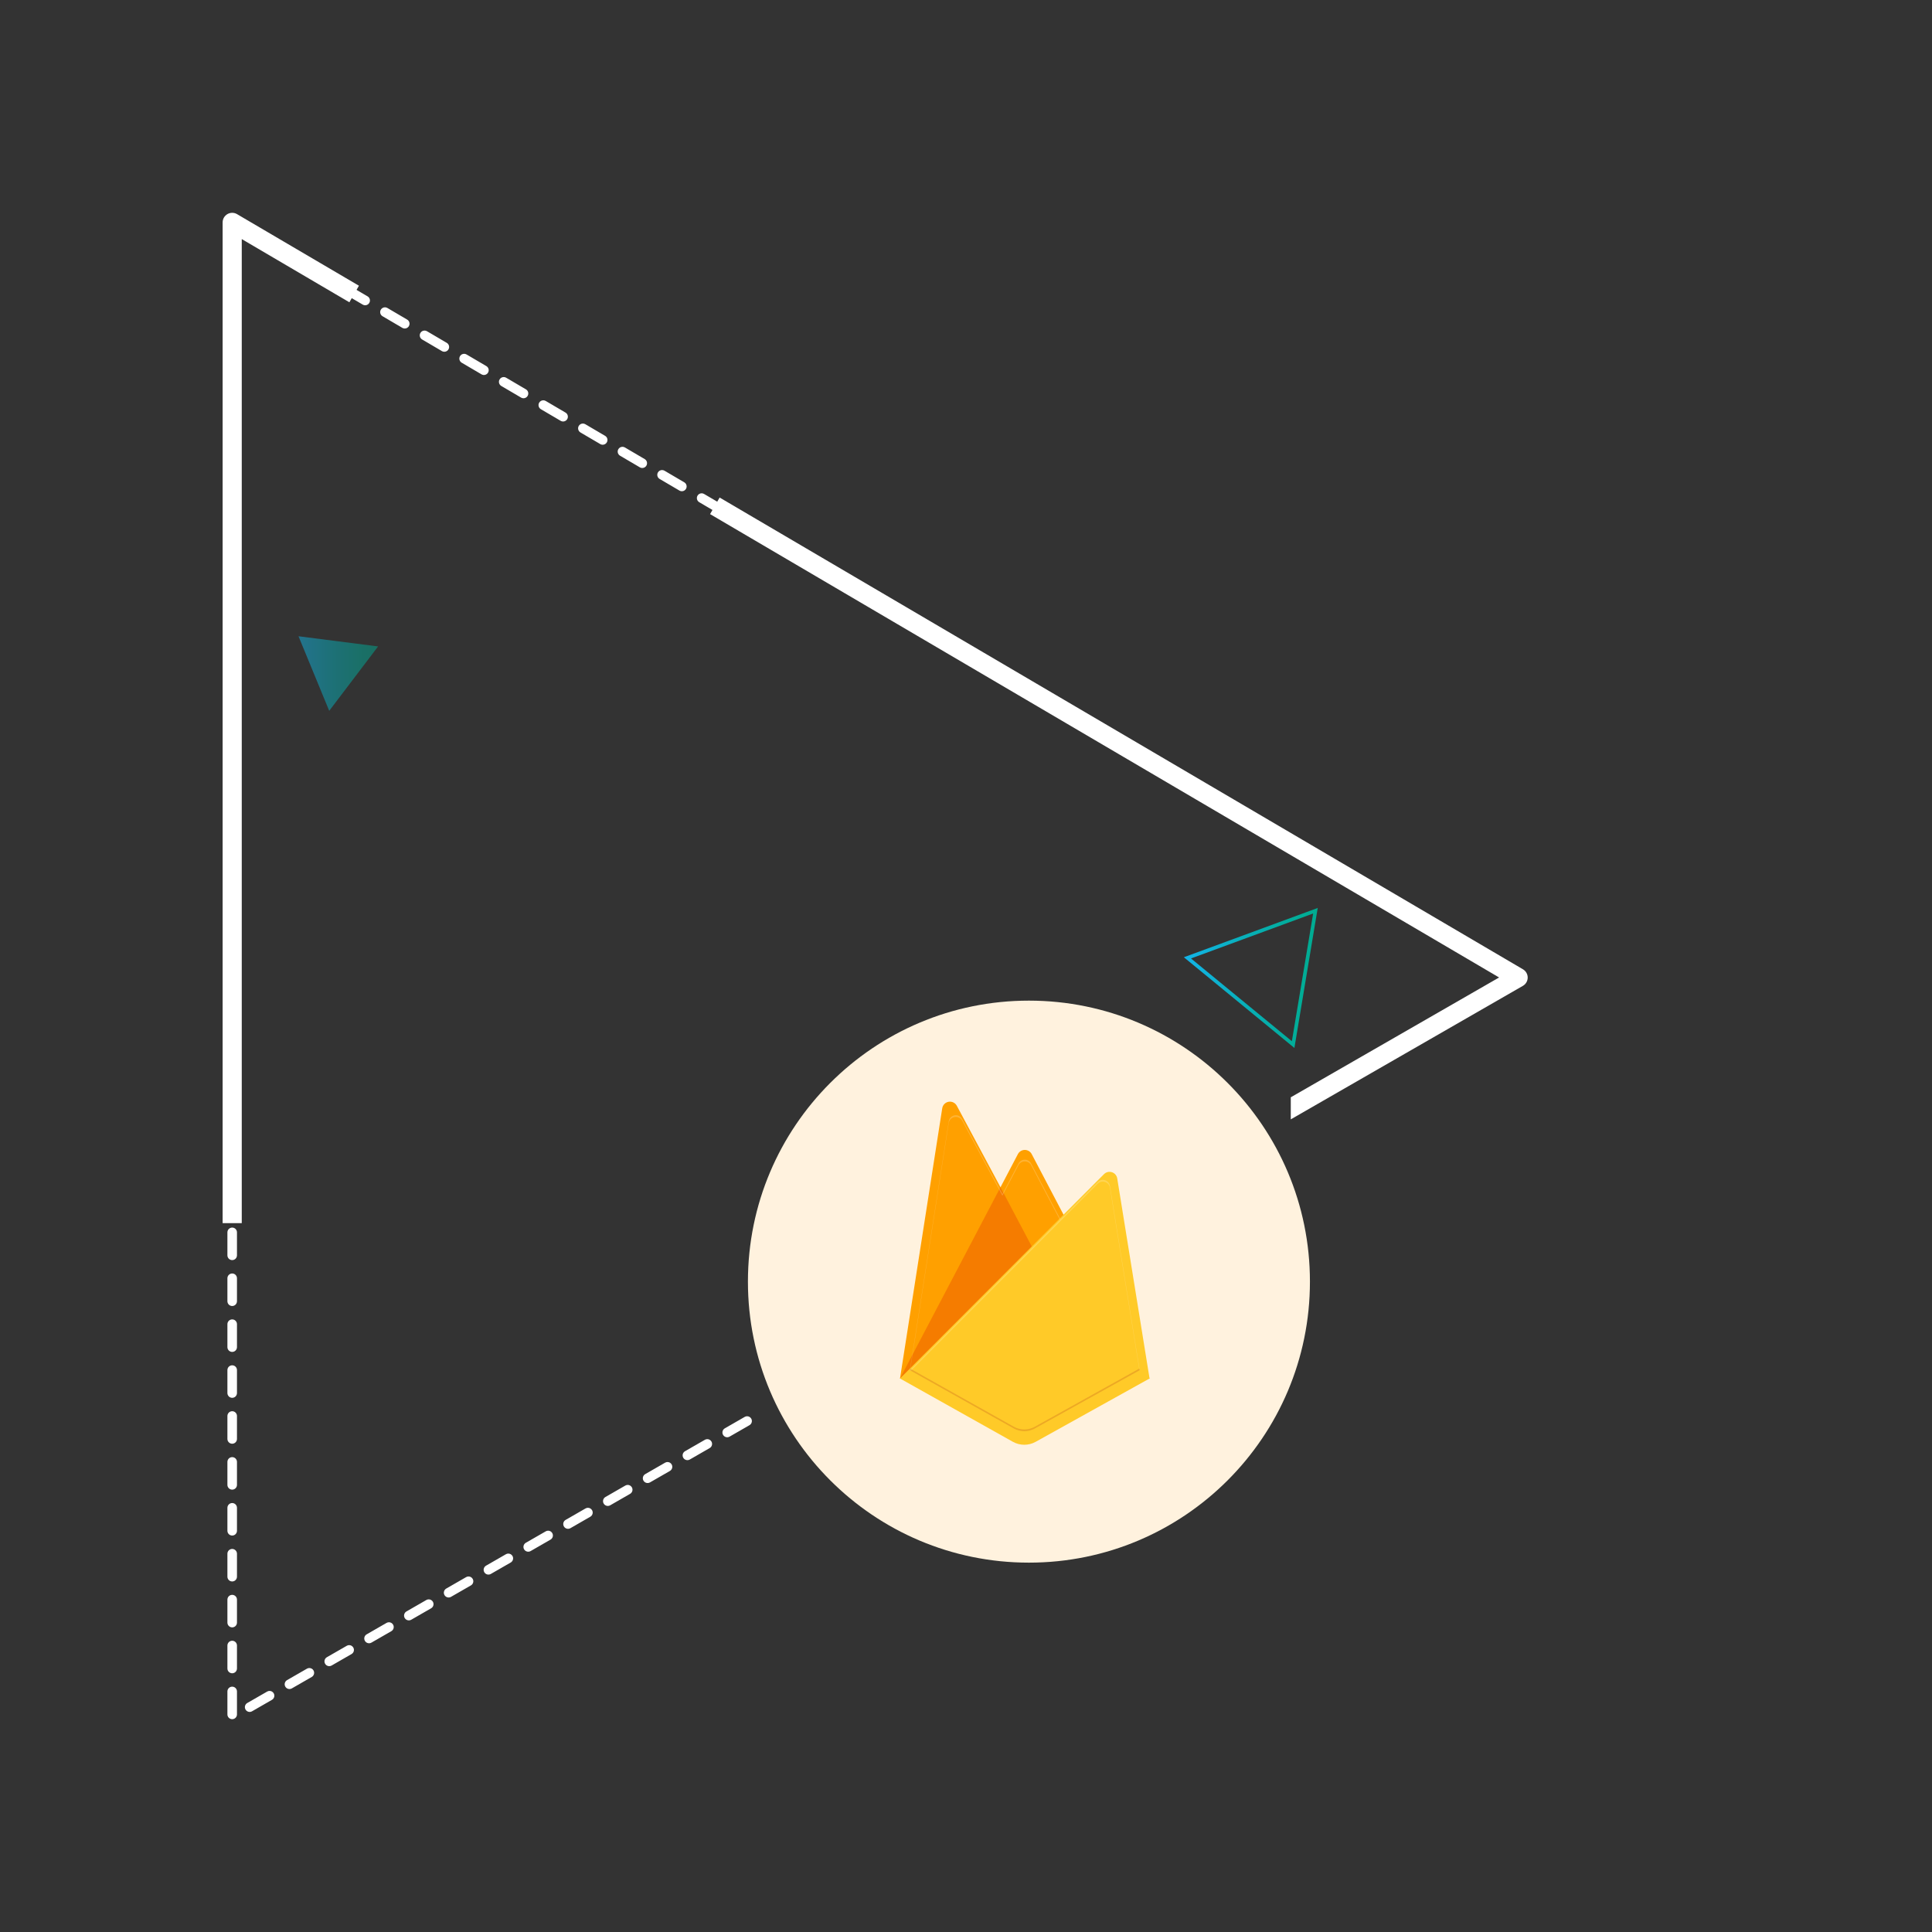 <svg xmlns="http://www.w3.org/2000/svg" xmlns:xlink="http://www.w3.org/1999/xlink" id="eChvNJOK8A61" viewBox="0 0 535 535"><rect x="0" y="0" width="535" height="535" fill="#333333" stroke="none"/><style><![CDATA[#eChvNJOK8A62 {animation: eChvNJOK8A62_c_o 3000ms linear infinite normal forwards}@keyframes eChvNJOK8A62_c_o { 0% {opacity: 0} 100% {opacity: 1}} #eChvNJOK8A69_tr {animation: eChvNJOK8A69_tr__tr 3000ms linear infinite normal forwards}@keyframes eChvNJOK8A69_tr__tr { 0% {transform: translate(351.73px,268.16px) rotate(0deg)} 100% {transform: translate(351.73px,268.16px) rotate(360deg)}} #eChvNJOK8A610_tr {animation: eChvNJOK8A610_tr__tr 3000ms linear infinite normal forwards}@keyframes eChvNJOK8A610_tr__tr { 0% {transform: translate(93.68px,186.513px) rotate(0deg)} 100% {transform: translate(93.68px,186.513px) rotate(360deg)}}]]></style><defs><linearGradient id="eChvNJOK8A62-stroke" x1="125.755" y1="268.906" x2="486.337" y2="268.906" spreadMethod="pad" gradientUnits="userSpaceOnUse" gradientTransform="translate(0 0)"><stop id="eChvNJOK8A62-stroke-0" offset="0%" stop-color="#13b4e9"></stop><stop id="eChvNJOK8A62-stroke-1" offset="3.89%" stop-color="#12b4e5"></stop><stop id="eChvNJOK8A62-stroke-2" offset="47.16%" stop-color="#08afb7"></stop><stop id="eChvNJOK8A62-stroke-3" offset="80.62%" stop-color="#02ad9b"></stop><stop id="eChvNJOK8A62-stroke-4" offset="100%" stop-color="#00ac91"></stop></linearGradient><linearGradient id="eChvNJOK8A69-stroke" x1="325.445" y1="273.723" x2="362.521" y2="273.723" spreadMethod="pad" gradientUnits="userSpaceOnUse" gradientTransform="translate(0 0)"><stop id="eChvNJOK8A69-stroke-0" offset="0%" stop-color="#13b4e9"></stop><stop id="eChvNJOK8A69-stroke-1" offset="3.89%" stop-color="#12b4e5"></stop><stop id="eChvNJOK8A69-stroke-2" offset="47.16%" stop-color="#08afb7"></stop><stop id="eChvNJOK8A69-stroke-3" offset="80.62%" stop-color="#02ad9b"></stop><stop id="eChvNJOK8A69-stroke-4" offset="100%" stop-color="#00ac91"></stop></linearGradient><linearGradient id="eChvNJOK8A610-fill" x1="82.663" y1="186.513" x2="104.697" y2="186.513" spreadMethod="pad" gradientUnits="userSpaceOnUse" gradientTransform="translate(0 0)"><stop id="eChvNJOK8A610-fill-0" offset="0%" stop-color="#13b4e9"></stop><stop id="eChvNJOK8A610-fill-1" offset="3.89%" stop-color="#12b4e5"></stop><stop id="eChvNJOK8A610-fill-2" offset="47.16%" stop-color="#08afb7"></stop><stop id="eChvNJOK8A610-fill-3" offset="80.62%" stop-color="#02ad9b"></stop><stop id="eChvNJOK8A610-fill-4" offset="100%" stop-color="#00ac91"></stop></linearGradient></defs><polygon id="eChvNJOK8A62" points="127.255,61.953 127.255,475.888 483.352,271.071" opacity="0" fill="none" stroke="url(#eChvNJOK8A62-stroke)" stroke-width="3" stroke-miterlimit="10"></polygon><g><path d="M64.297,60.256c.232,0,.464.061.671.184l3.935,2.31c.632.37.843,1.182.473,1.813-.371.631-1.184.843-1.813.472l-1.941-1.141v4.043c0,.732-.592,1.324-1.324,1.324-.731,0-1.324-.592-1.324-1.324v-6.357c0-.475.255-.914.667-1.149.203-.117.429-.175.656-.175Zm9.418,5.529c.229,0,.459.06.67.184l5.48,3.218c.631.37.842,1.182.472,1.813s-1.183.843-1.813.47l-5.481-3.218c-.632-.37-.841-1.181-.47-1.813.245-.419.688-.654,1.142-.654Zm10.963,6.439c.228,0,.459.059.669.183l5.48,3.218c.632.37.843,1.182.472,1.813-.37.63-1.183.841-1.813.472l-5.481-3.218c-.629-.371-.84-1.182-.472-1.813.247-.421.69-.655,1.145-.655Zm-20.381.744c.732,0,1.324.593,1.324,1.324v6.357c0,.731-.592,1.323-1.324,1.323-.731,0-1.324-.592-1.324-1.323v-6.357c0-.73.592-1.324,1.324-1.324ZM95.64,78.663c.229,0,.459.058.669.182l5.48,3.218c.632.371.843,1.182.473,1.813-.371.632-1.184.843-1.813.472L94.968,81.13c-.63-.37-.841-1.182-.473-1.813.248-.421.69-.654,1.145-.654Zm10.962,6.436c.229,0,.459.059.67.183l5.48,3.218c.631.37.842,1.182.472,1.813-.37.63-1.183.841-1.813.472l-5.481-3.218c-.632-.371-.841-1.182-.472-1.813.247-.421.689-.655,1.144-.655Zm-42.305.583c.732,0,1.324.592,1.324,1.324v6.356c0,.731-.592,1.325-1.324,1.325-.731,0-1.324-.594-1.324-1.325v-6.356c0-.732.592-1.324,1.324-1.324Zm53.266,5.856c.229,0,.461.057.671.182l5.48,3.218c.632.371.843,1.182.472,1.813-.37.631-1.183.841-1.813.473l-5.481-3.219c-.63-.37-.84-1.182-.472-1.813.247-.421.689-.654,1.143-.654Zm10.963,6.436c.229,0,.459.06.668.183l5.481,3.218c.632.371.843,1.182.473,1.813-.371.631-1.184.841-1.813.471l-5.481-3.218c-.63-.37-.841-1.181-.473-1.813.249-.42.69-.654,1.145-.654Zm-64.229.421c.732,0,1.324.592,1.324,1.324v6.356c0,.731-.592,1.324-1.324,1.324-.731,0-1.324-.593-1.324-1.324v-6.356c0-.732.592-1.324,1.324-1.324Zm75.19,6.017c.229,0,.46.058.671.182l5.48,3.22c.631.37.842,1.181.472,1.813-.37.63-1.183.84-1.813.472l-5.481-3.22c-.63-.37-.843-1.182-.472-1.812.248-.421.689-.655,1.143-.655Zm10.962,6.438c.229,0,.461.059.671.182l5.48,3.218c.632.371.843,1.183.472,1.813-.37.631-1.183.842-1.813.471l-5.481-3.218c-.629-.37-.84-1.181-.472-1.813.248-.42.69-.653,1.143-.653Zm-86.152.257c.732,0,1.324.592,1.324,1.324v6.356c0,.731-.592,1.324-1.324,1.324-.731,0-1.324-.593-1.324-1.324v-6.356c0-.732.592-1.324,1.324-1.324Zm97.115,6.18c.229,0,.46.059.669.183l5.481,3.218c.632.37.843,1.181.473,1.813-.371.63-1.184.84-1.813.471l-5.481-3.218c-.63-.371-.841-1.184-.473-1.813.249-.42.69-.654,1.144-.654Zm10.962,6.438c.229,0,.46.059.671.182l5.48,3.219c.631.37.842,1.182.472,1.812-.37.632-1.183.843-1.813.473l-5.481-3.219c-.631-.37-.842-1.181-.472-1.813.248-.421.69-.654,1.143-.654Zm-108.077.094c.732,0,1.324.593,1.324,1.324v6.356c0,.732-.592,1.324-1.324,1.324-.731,0-1.324-.592-1.324-1.324v-6.356c0-.73.592-1.324,1.324-1.324Zm119.039,6.343c.229,0,.461.059.67.183l5.481,3.218c.631.37.843,1.181.472,1.813-.37.63-1.183.841-1.813.471l-5.481-3.218c-.629-.371-.84-1.183-.472-1.813.247-.419.69-.654,1.143-.654Zm-119.039,6.37c.732,0,1.324.593,1.324,1.324v6.356c0,.732-.592,1.324-1.324,1.324-.731,0-1.324-.592-1.324-1.324v-6.356c0-.731.592-1.324,1.324-1.324Zm130.002.068c.229,0,.46.059.669.182L200.45,140c.631.37.842,1.182.472,1.812-.371.632-1.184.842-1.812.473l-5.482-3.219c-.631-.37-.842-1.181-.473-1.812.247-.421.69-.654,1.144-.654Zm10.964,6.437c.228,0,.457.059.668.183l5.482,3.219c.631.37.841,1.182.471,1.812-.37.632-1.183.843-1.812.472l-5.481-3.219c-.632-.37-.843-1.181-.472-1.812.246-.42.689-.655,1.144-.655ZM64.297,149.246c.732,0,1.324.592,1.324,1.323v6.357c0,.731-.592,1.323-1.324,1.323-.731,0-1.324-.592-1.324-1.323v-6.357c0-.731.592-1.323,1.324-1.323Zm151.927.229c.229,0,.46.059.671.183l5.48,3.219c.63.37.842,1.181.471,1.813-.37.63-1.182.841-1.813.47l-5.479-3.218c-.63-.371-.843-1.182-.472-1.813.245-.421.689-.654,1.142-.654Zm10.964,6.438c.227,0,.457.058.668.182l5.481,3.218c.631.372.842,1.183.472,1.813-.371.632-1.183.844-1.813.472l-5.482-3.219c-.63-.37-.841-1.181-.471-1.812.246-.421.689-.654,1.145-.654ZM64.297,161.958c.732,0,1.324.592,1.324,1.324v6.356c0,.731-.592,1.324-1.324,1.324-.731,0-1.324-.593-1.324-1.324v-6.356c0-.732.592-1.324,1.324-1.324Zm173.851.392c.229,0,.458.06.669.184l5.482,3.218c.63.37.841,1.181.471,1.813-.371.629-1.183.841-1.813.47l-5.481-3.218c-.631-.371-.842-1.182-.471-1.813.247-.42.689-.654,1.143-.654Zm10.962,6.438c.229,0,.46.058.669.182l5.482,3.219c.631.371.842,1.182.471,1.812-.37.632-1.182.844-1.812.473l-5.482-3.22c-.631-.369-.842-1.181-.471-1.812.247-.421.689-.654,1.143-.654ZM64.297,174.67c.732,0,1.324.592,1.324,1.324v6.356c0,.731-.592,1.324-1.324,1.324-.731,0-1.324-.593-1.324-1.324v-6.356c0-.731.592-1.324,1.324-1.324Zm195.775.555c.229,0,.46.06.671.184l5.48,3.218c.631.37.842,1.181.472,1.813-.371.631-1.181.842-1.813.471l-5.481-3.218c-.631-.37-.842-1.181-.472-1.813.248-.421.69-.655,1.143-.655Zm10.964,6.438c.228,0,.458.058.669.182l5.48,3.22c.63.369.842,1.181.472,1.812s-1.183.843-1.813.472l-5.479-3.219c-.631-.371-.842-1.182-.472-1.812.247-.422.688-.655,1.143-.655Zm-206.739,5.72c.732,0,1.324.593,1.324,1.324v6.356c0,.732-.592,1.324-1.324,1.324-.731,0-1.324-.592-1.324-1.324v-6.356c0-.73.592-1.324,1.324-1.324Zm217.701.718c.228,0,.458.059.667.183l5.482,3.218c.63.371.842,1.182.472,1.813s-1.183.843-1.813.471l-5.48-3.218c-.632-.37-.841-1.181-.472-1.813.246-.421.688-.654,1.144-.654Zm10.962,6.437c.228,0,.458.058.67.183l5.479,3.219c.632.37.842,1.181.472,1.812s-1.183.843-1.812.472l-5.482-3.218c-.632-.372-.841-1.183-.472-1.813.247-.422.691-.655,1.145-.655ZM64.297,200.096c.732,0,1.324.593,1.324,1.324v6.356c0,.732-.592,1.325-1.324,1.325-.731,0-1.324-.592-1.324-1.325v-6.356c0-.731.592-1.324,1.324-1.324Zm239.625.88c.228,0,.458.059.67.183l5.479,3.218c.632.371.842,1.182.472,1.813-.37.632-1.183.843-1.812.472l-5.482-3.219c-.629-.37-.842-1.181-.472-1.813.248-.421.691-.654,1.145-.654Zm10.961,6.437c.229,0,.458.059.671.183l5.481,3.219c.63.37.842,1.181.47,1.812-.37.63-1.18.843-1.812.472l-5.482-3.219c-.629-.37-.842-1.181-.472-1.812.248-.421.691-.655,1.144-.655ZM64.297,212.808c.732,0,1.324.593,1.324,1.324v6.356c0,.732-.592,1.324-1.324,1.324-.731,0-1.324-.592-1.324-1.324v-6.356c0-.731.592-1.324,1.324-1.324Zm261.548,1.043c.229,0,.461.059.67.183l5.482,3.219c.63.37.842,1.181.472,1.812-.372.63-1.183.843-1.813.472l-5.48-3.22c-.632-.37-.841-1.181-.472-1.812.245-.421.688-.654,1.141-.654Zm10.965,6.437c.228,0,.458.06.667.183l5.482,3.218c.63.371.842,1.184.472,1.813-.37.631-1.183.842-1.813.471l-5.48-3.218c-.632-.37-.841-1.181-.472-1.813.245-.42.688-.654,1.144-.654ZM64.297,225.521c.732,0,1.324.593,1.324,1.324v6.357c0,.731-.592,1.324-1.324,1.324-.731,0-1.324-.593-1.324-1.324v-6.357c0-.732.592-1.324,1.324-1.324Zm283.474,1.206c.228,0,.458.058.667.182l5.482,3.219c.632.37.842,1.182.472,1.813-.37.63-1.183.841-1.812.473l-5.482-3.219c-.632-.371-.842-1.184-.472-1.813.247-.422.689-.655,1.145-.655Zm10.962,6.437c.228,0,.457.059.67.182l5.479,3.218c.632.371.842,1.184.472,1.813-.37.631-1.183.842-1.812.473l-5.482-3.22c-.629-.37-.842-1.181-.472-1.813.247-.42.691-.653,1.145-.653Zm-294.436,5.07c.732,0,1.324.592,1.324,1.324v6.355c0,.731-.592,1.324-1.324,1.324-.731,0-1.324-.593-1.324-1.324v-6.355c0-.732.592-1.324,1.324-1.324Zm305.397,1.368c.229,0,.458.059.671.183l5.479,3.218c.632.37.842,1.182.472,1.813-.37.63-1.183.841-1.812.473l-5.482-3.219c-.629-.371-.842-1.184-.472-1.813.249-.422.691-.655,1.144-.655Zm10.962,6.437c.229,0,.458.059.67.182l5.482,3.219c.63.37.842,1.183.47,1.813-.37.631-1.183.842-1.812.472l-5.482-3.22c-.63-.369-.842-1.18-.472-1.813.249-.42.691-.653,1.144-.653ZM64.297,250.947c.732,0,1.324.592,1.324,1.324v6.355c0,.731-.592,1.325-1.324,1.325-.731,0-1.324-.594-1.324-1.325v-6.355c0-.732.592-1.324,1.324-1.324Zm327.321,1.528c.229,0,.461.061.67.185l5.482,3.218c.63.37.842,1.182.472,1.813-.372.631-1.183.842-1.813.472l-5.48-3.22c-.632-.369-.844-1.18-.472-1.813.246-.42.688-.655,1.141-.655Zm10.965,6.439c.228,0,.457.059.667.182l5.482,3.219c.629.371.842,1.183.472,1.813-.372.63-1.183.841-1.814.471l-5.479-3.219c-.632-.37-.842-1.182-.472-1.812.246-.421.688-.654,1.144-.654ZM64.297,263.659c.732,0,1.324.594,1.324,1.324v6.356c0,.733-.592,1.324-1.324,1.324-.731,0-1.324-.591-1.324-1.324v-6.356c0-.73.592-1.324,1.324-1.324Zm349.247,1.693c.229,0,.458.059.668.183l5.482,3.218c.632.372.842,1.183.472,1.813s-1.183.842-1.814.472l-5.479-3.22c-.632-.37-.842-1.182-.472-1.813.245-.42.688-.653,1.143-.653Zm2.717,6.401c.458,0,.904.236,1.148.663.365.634.146,1.443-.487,1.809l-5.51,3.168c-.636.365-1.443.146-1.809-.487-.363-.634-.147-1.441.487-1.807l5.511-3.17c.209-.12.436-.176.66-.176Zm-351.964,4.62c.732,0,1.324.593,1.324,1.324v6.354c0,.733-.592,1.324-1.324,1.324-.731,0-1.324-.591-1.324-1.324v-6.354c0-.731.592-1.324,1.324-1.324ZM405.24,278.09c.458,0,.904.239,1.148.665.365.634.146,1.444-.487,1.808l-5.51,3.169c-.634.366-1.443.147-1.809-.487-.363-.634-.145-1.443.489-1.809l5.509-3.168c.209-.12.437-.178.66-.178Zm-11.02,6.339c.46,0,.904.239,1.15.663.363.635.146,1.444-.487,1.81l-5.512,3.17c-.634.363-1.443.145-1.807-.487-.365-.637-.146-1.444.487-1.81l5.509-3.17c.211-.12.436-.176.66-.176ZM64.297,289.085c.732,0,1.324.594,1.324,1.324v6.355c0,.733-.592,1.324-1.324,1.324-.731,0-1.324-.591-1.324-1.324v-6.355c0-.73.592-1.324,1.324-1.324Zm318.904,1.684c.458,0,.902.236,1.148.663.365.634.146,1.443-.487,1.807l-5.509,3.17c-.637.365-1.444.146-1.81-.487s-.146-1.443.487-1.807l5.512-3.17c.208-.121.434-.176.659-.176Zm-11.02,6.336c.458,0,.905.239,1.15.663.363.634.145,1.444-.489,1.81l-5.509,3.17c-.634.362-1.444.146-1.808-.488-.365-.634-.146-1.443.487-1.809l5.51-3.17c.207-.119.436-.176.659-.176ZM64.297,301.798c.732,0,1.324.593,1.324,1.324v6.357c0,.73-.592,1.324-1.324,1.324-.731,0-1.324-.594-1.324-1.324v-6.357c0-.731.592-1.324,1.324-1.324Zm0,12.713c.732,0,1.324.593,1.324,1.324v6.357c0,.73-.592,1.324-1.324,1.324-.731,0-1.324-.594-1.324-1.324v-6.357c0-.731.592-1.324,1.324-1.324Zm0,12.712c.732,0,1.324.594,1.324,1.324v6.357c0,.731-.592,1.324-1.324,1.324-.731,0-1.324-.593-1.324-1.324v-6.357c0-.731.592-1.324,1.324-1.324Zm0,12.713c.732,0,1.324.593,1.324,1.324v6.357c0,.73-.592,1.324-1.324,1.324-.731,0-1.324-.594-1.324-1.324v-6.357c0-.732.592-1.324,1.324-1.324Zm0,12.711c.732,0,1.324.594,1.324,1.324v6.357c0,.731-.592,1.324-1.324,1.324-.731,0-1.324-.593-1.324-1.324v-6.357c0-.73.592-1.324,1.324-1.324Zm0,12.715c.732,0,1.324.591,1.324,1.324v6.355c0,.73-.592,1.324-1.324,1.324-.731,0-1.324-.594-1.324-1.324v-6.355c0-.733.592-1.324,1.324-1.324Zm0,12.713c.732,0,1.324.591,1.324,1.324v6.354c0,.731-.592,1.325-1.324,1.325-.731,0-1.324-.594-1.324-1.325v-6.354c0-.733.592-1.324,1.324-1.324Zm0,12.712c.732,0,1.324.594,1.324,1.324v6.355c0,.731-.592,1.324-1.324,1.324-.731,0-1.324-.593-1.324-1.324v-6.355c0-.73.592-1.324,1.324-1.324Zm142.586,1.395c.459,0,.905.237,1.149.663.364.634.147,1.444-.488,1.808l-5.51,3.169c-.633.366-1.443.147-1.808-.487s-.146-1.443.487-1.807l5.511-3.17c.208-.12.436-.176.659-.176Zm-11.019,6.337c.457,0,.903.239,1.147.666.364.634.147,1.441-.487,1.807l-5.51,3.17c-.634.363-1.442.146-1.809-.487-.364-.634-.146-1.444.487-1.81l5.511-3.17c.209-.12.437-.176.661-.176ZM64.297,403.5c.732,0,1.324.594,1.324,1.324v6.355c0,.732-.592,1.324-1.324,1.324-.731,0-1.324-.592-1.324-1.324v-6.355c0-.73.592-1.324,1.324-1.324Zm120.548,1.358c.458,0,.903.236,1.148.663.365.634.146,1.443-.487,1.81l-5.511,3.167c-.634.365-1.443.146-1.809-.487-.364-.634-.146-1.443.489-1.807l5.509-3.17c.21-.12.436-.176.661-.176Zm-11.021,6.337c.458,0,.904.239,1.148.665.365.634.146,1.442-.487,1.808l-5.511,3.169c-.634.366-1.443.147-1.809-.487-.364-.634-.146-1.443.489-1.809l5.51-3.168c.209-.121.436-.178.66-.178ZM64.297,416.213c.732,0,1.324.593,1.324,1.324v6.354c0,.733-.592,1.324-1.324,1.324-.731,0-1.324-.591-1.324-1.324v-6.354c0-.731.592-1.324,1.324-1.324Zm98.507,1.321c.459,0,.904.239,1.149.663.364.635.146,1.444-.488,1.81l-5.51,3.17c-.635.363-1.443.145-1.808-.489-.364-.635-.147-1.442.487-1.808l5.51-3.169c.21-.12.436-.177.66-.177Zm-11.02,6.337c.458,0,.903.239,1.149.666.364.634.146,1.443-.488,1.807l-5.51,3.17c-.634.365-1.443.146-1.808-.487s-.146-1.443.488-1.81l5.508-3.167c.21-.119.438-.179.661-.179Zm-87.487,5.054c.732,0,1.324.594,1.324,1.324v6.355c0,.733-.592,1.324-1.324,1.324-.731,0-1.324-.591-1.324-1.324v-6.355c0-.73.592-1.324,1.324-1.324Zm76.468,1.286c.458,0,.903.239,1.148.663.365.634.146,1.444-.487,1.81l-5.511,3.17c-.634.363-1.442.144-1.808-.487-.364-.635-.146-1.444.488-1.81l5.51-3.17c.208-.119.435-.176.66-.176Zm-11.021,6.339c.459,0,.903.237,1.148.664.365.634.147,1.443-.487,1.807l-5.511,3.17c-.633.365-1.442.146-1.807-.487-.365-.634-.146-1.444.487-1.808l5.51-3.169c.209-.121.436-.177.66-.177Zm-65.447,5.088c.732,0,1.324.593,1.324,1.324v6.357c0,.73-.592,1.324-1.324,1.324-.731,0-1.324-.594-1.324-1.324v-6.357c0-.732.592-1.324,1.324-1.324Zm54.428,1.25c.458,0,.903.238,1.149.663.363.634.146,1.443-.488,1.809l-5.51,3.17c-.635.363-1.444.146-1.809-.487s-.146-1.443.487-1.81l5.51-3.169c.209-.121.436-.176.661-.176Zm-11.021,6.339c.458,0,.905.237,1.149.663.364.634.146,1.444-.488,1.81l-5.509,3.167c-.634.366-1.443.147-1.809-.487-.364-.634-.146-1.443.488-1.807l5.51-3.17c.208-.12.435-.176.659-.176ZM64.297,454.35c.732,0,1.324.594,1.324,1.324v6.357c0,.731-.592,1.324-1.324,1.324-.731,0-1.324-.593-1.324-1.324v-6.357c0-.731.592-1.324,1.324-1.324Zm32.388,1.213c.458,0,.904.239,1.148.666.365.634.146,1.441-.487,1.807l-5.51,3.17c-.634.365-1.443.146-1.809-.487-.364-.634-.146-1.444.488-1.81l5.511-3.167c.207-.122.434-.179.659-.179Zm-11.021,6.34c.459,0,.904.236,1.149.663.364.634.147,1.443-.487,1.81l-5.51,3.169c-.634.363-1.444.145-1.809-.489s-.146-1.441.487-1.807l5.511-3.17c.209-.12.434-.176.659-.176Zm-21.367,5.16c.732,0,1.324.594,1.324,1.324v6.357c0,.73-.592,1.324-1.324,1.324-.731,0-1.324-.594-1.324-1.324v-6.357c0-.731.592-1.324,1.324-1.324Zm10.349,1.177c.457,0,.903.239,1.149.665.364.634.146,1.444-.489,1.808l-5.51,3.169c-.634.366-1.442.147-1.808-.487-.365-.634-.147-1.443.487-1.809l5.511-3.168c.207-.119.436-.178.66-.178Z" fill="#fff"></path></g><g><path d="M196.627,142.363L415.124,270.677l-57.688,33.181v-.002v6.111l64.277-36.972c.819-.471,1.325-1.34,1.329-2.285.005-.942-.494-1.815-1.306-2.294l-222.46-130.64-2.649,4.587Z" fill="#fff"></path><path d="M66.945,66.207L96.747,83.708l2.648-4.587L65.639,59.297c-.413-.243-.878-.365-1.342-.365-.453,0-.907.117-1.315.351-.823.472-1.333,1.348-1.333,2.298v277.126h5.297v-272.5h-.001Z" fill="#fff"></path></g><circle r="77.814" transform="translate(284.927 354.905)" fill="#fff2de"></circle><g id="eChvNJOK8A69_tr" transform="translate(351.73,268.16) rotate(0)"><polygon points="326.438,268.155 355.71,292.173 361.886,255.105" transform="translate(-349.35,-271.07)" fill="none" stroke="url(#eChvNJOK8A69-stroke)" stroke-miterlimit="10"></polygon></g><g id="eChvNJOK8A610_tr" transform="translate(93.68,186.513) rotate(0)"><polygon points="91.166,196.837 104.697,179.007 82.663,176.189" transform="translate(-93.68,-186.513)" opacity="0.5" fill="url(#eChvNJOK8A610-fill)"></polygon></g><g><path d="M249.225,381.726l11.694-74.83c.144-.918.857-1.642,1.773-1.799.916-.154,1.828.293,2.266,1.111l12.094,22.559l4.82-9.179c.373-.71,1.109-1.155,1.91-1.155.804,0,1.54.445,1.913,1.155l32.637,62.137-69.107.001v0Z" fill="#ffa000"></path><path d="M289.626,352.575l-12.581-23.82-27.82,52.971l40.401-29.151Z" fill="#f57c00"></path><path d="M318.331,381.726l-8.955-55.427c-.136-.796-.704-1.45-1.474-1.696-.77-.247-1.611-.041-2.182.529l-56.496,56.593l31.26,17.53c1.963,1.096,4.355,1.096,6.316,0l31.531-17.529v0Z" fill="#ffca28"></path></g><path d="M307.354,328.373c-.125-.733-.646-1.336-1.355-1.563-.709-.228-1.484-.038-2.01.487l-10.328,10.354-8.123-15.461c-.342-.654-1.02-1.063-1.76-1.063-.738,0-1.416.409-1.76,1.063l-4.439,8.453-11.14-20.776c-.404-.754-1.246-1.166-2.09-1.021-.845.145-1.5.813-1.63,1.658l-10.766,68.919h-.035l.035.039.283.14l51.737-51.797c.525-.528,1.303-.719,2.014-.492s1.234.831,1.357,1.566l8.182,50.593.078-.05-8.248-51.05h-.002v.001Zm-55.308,50.956l10.677-68.336c.13-.846.787-1.515,1.63-1.658.844-.145,1.685.267,2.09,1.021l11.139,20.775l4.439-8.453c.344-.653,1.021-1.063,1.76-1.063.74,0,1.418.409,1.762,1.063L293.5,337.81l-41.454,41.519v0Z" fill="#fff" fill-opacity="0.2"></path><path d="M286.563,395.083c-1.807,1.01-4.01,1.01-5.818,0l-28.723-16.102-.069.442l28.792,16.142c1.809,1.01,4.012,1.01,5.818,0l29.041-16.142-.074-.457-28.967,16.117v0Z" opacity="0.2" fill="#a52714"></path></svg>